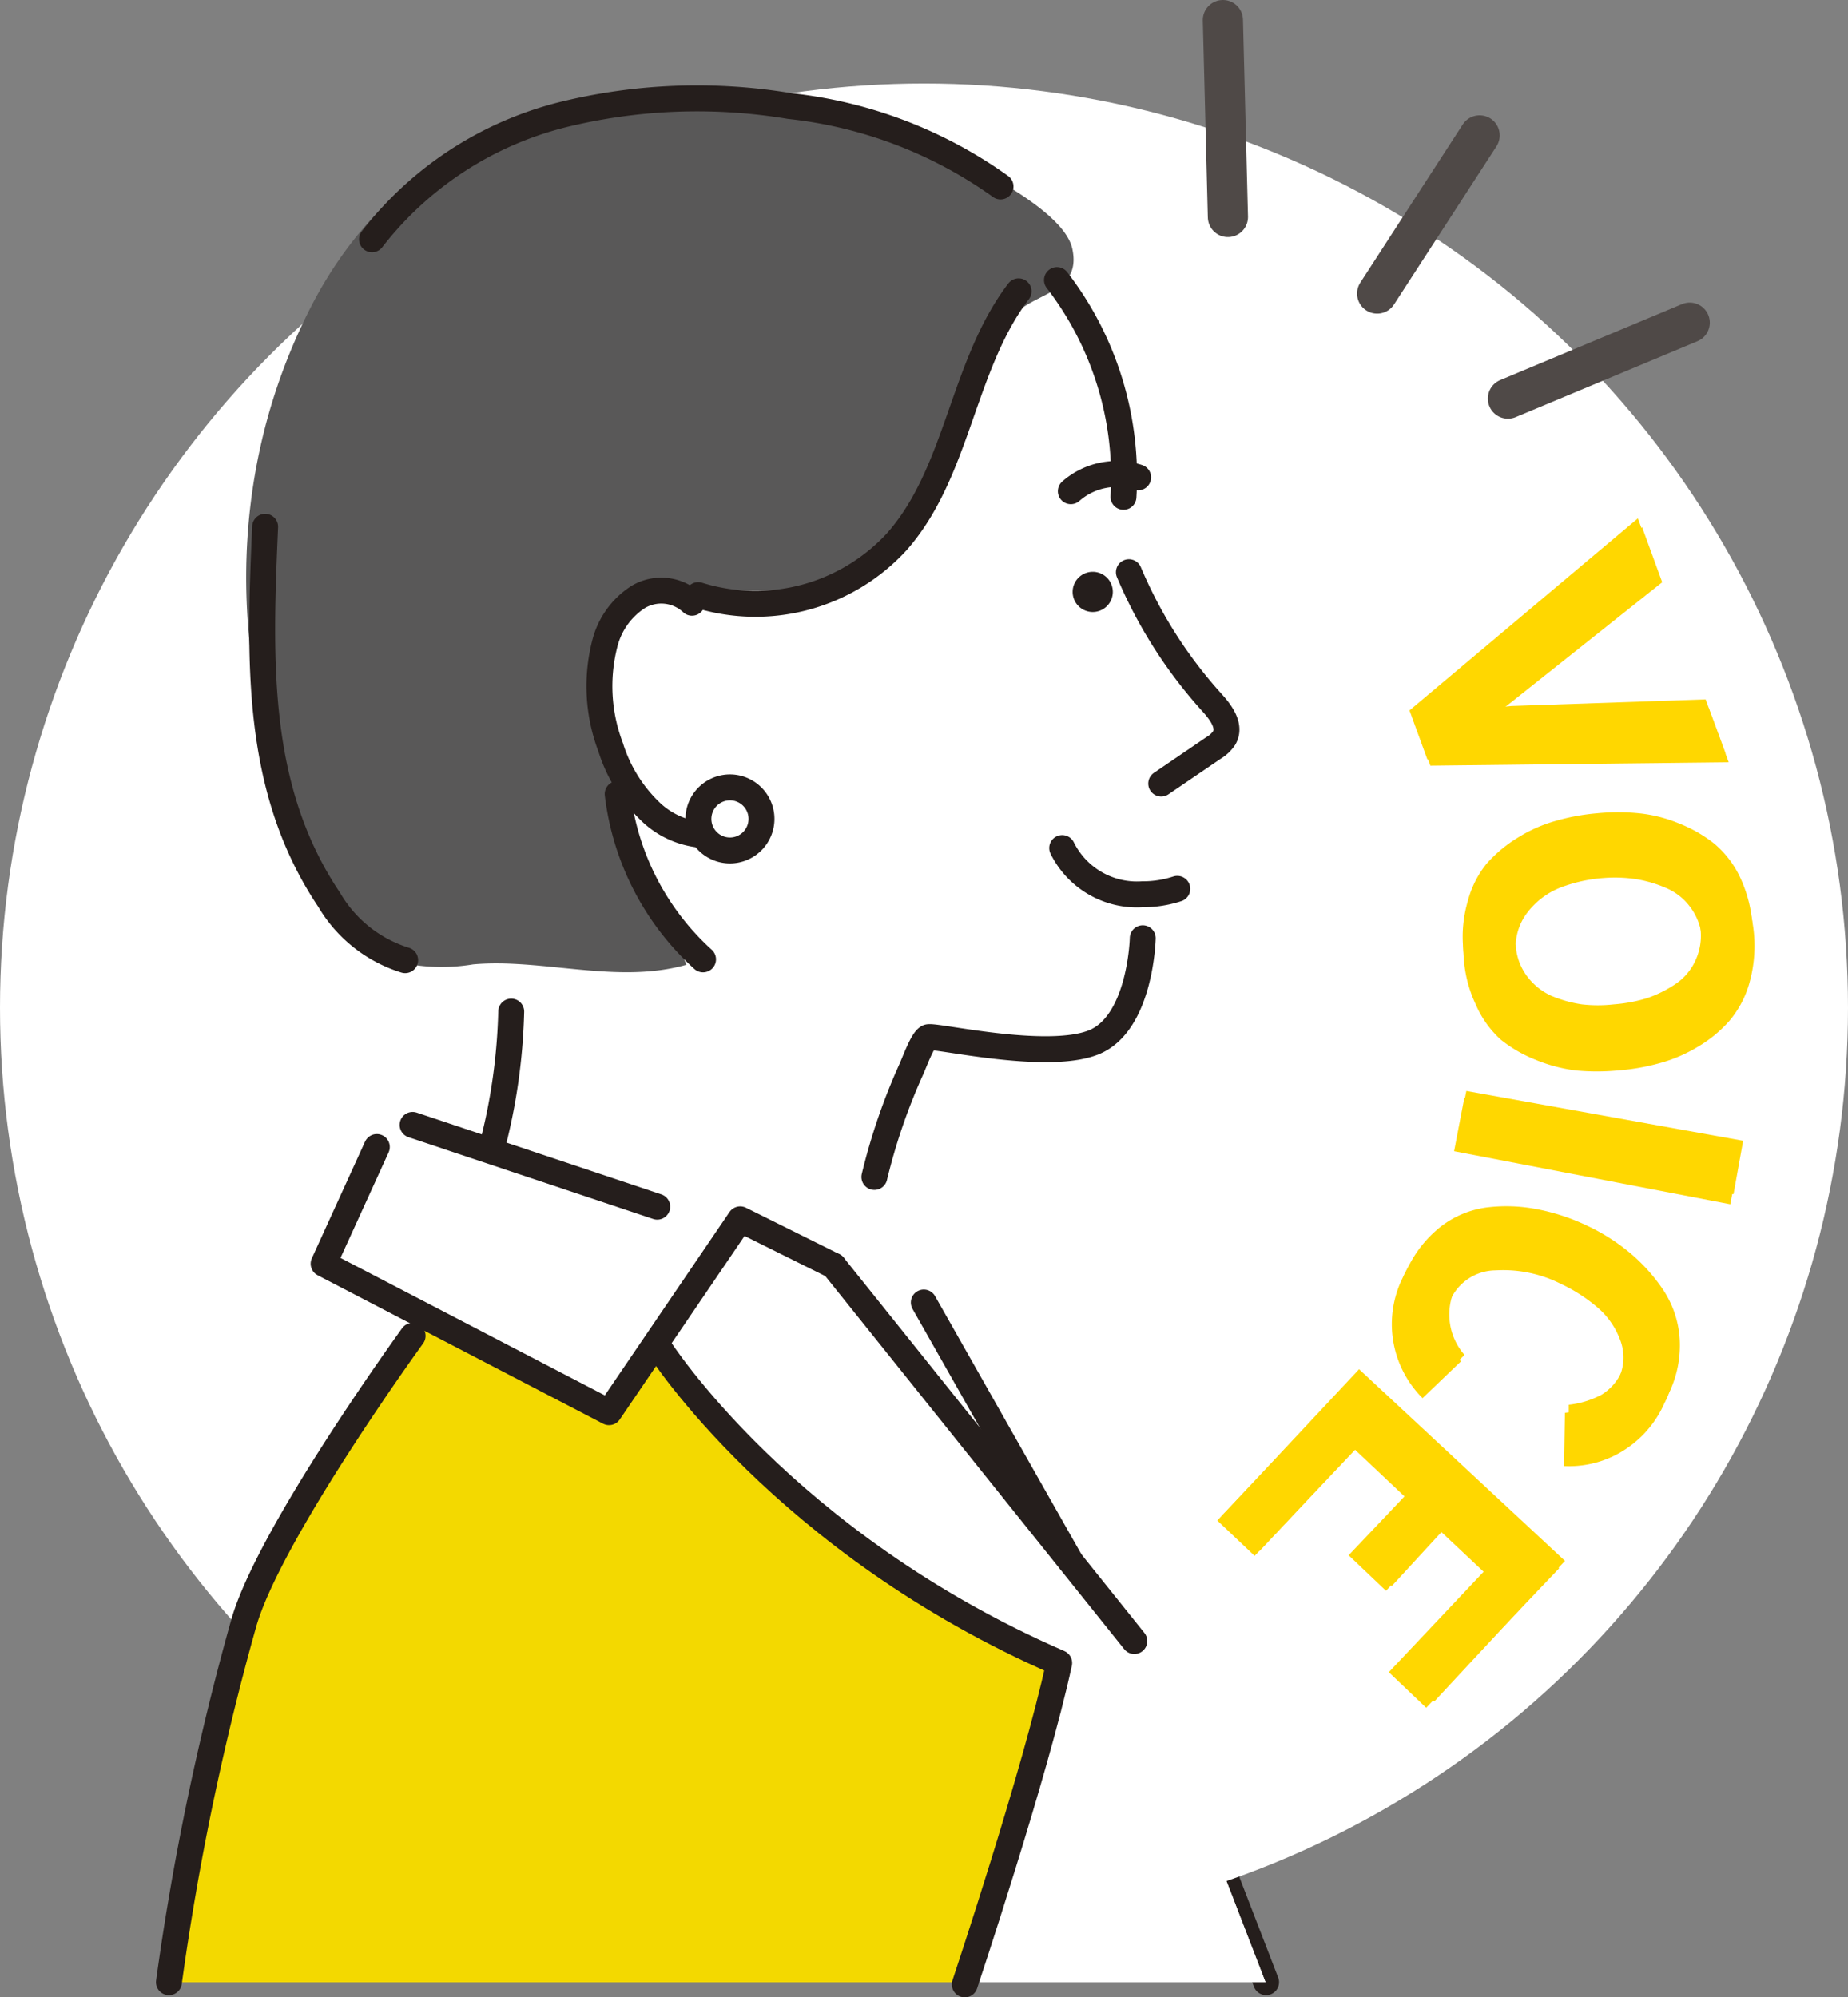 <svg id="レイヤー_1" data-name="レイヤー 1" xmlns="http://www.w3.org/2000/svg" viewBox="0 0 92 99.41"><rect x="0" y="0" width="92" height="99.41" fill="#808080" stroke="none"/><defs><style>.cls-1,.cls-4{fill:none;}.cls-1,.cls-8{stroke:#251e1c;stroke-width:1.29px;}.cls-1,.cls-4,.cls-8{stroke-linecap:round;stroke-linejoin:round;}.cls-2,.cls-8{fill:#fff;}.cls-3{fill:gold;}.cls-4{stroke:#4f4947;stroke-width:2px;}.cls-5{fill:#f3d900;}.cls-6{fill:#595858;}.cls-7{fill:#251e1c;}</style></defs><line class="cls-1" x1="56.47" y1="81.68" x2="63.03" y2="98.66"/><circle class="cls-2" cx="46" cy="50.16" r="46"/><path class="cls-3" d="M70.17,35.36,81.54,25.8l1,2.74-7.49,6.1c-.2.16-.47.36-.8.6.24,0,.57-.07,1-.1l9.66-.33,1,2.7-14.85.29Z"/><path class="cls-3" d="M73.46,49.58a6.35,6.35,0,0,1-.61-2.32,6.27,6.27,0,0,1,.22-2.4A4.94,4.94,0,0,1,74,43a6.78,6.78,0,0,1,1.55-1.3,7.24,7.24,0,0,1,1.89-.84,10.71,10.71,0,0,1,2.06-.38,10.48,10.48,0,0,1,2.1,0,7.09,7.09,0,0,1,2,.51,6.84,6.84,0,0,1,1.74,1,4.94,4.94,0,0,1,1.28,1.66,6.78,6.78,0,0,1,.39,4.72,4.94,4.94,0,0,1-1,1.85,6.49,6.49,0,0,1-1.55,1.29,7.55,7.55,0,0,1-1.89.83,10.71,10.71,0,0,1-2.06.38,10.48,10.48,0,0,1-2.1,0,7.34,7.34,0,0,1-2-.5,6.53,6.53,0,0,1-1.74-1A4.82,4.82,0,0,1,73.46,49.58Zm2-2.54A2.84,2.84,0,0,0,76,48.56a3.11,3.11,0,0,0,1.22,1,6.22,6.22,0,0,0,1.53.43,7.06,7.06,0,0,0,1.59,0A7.62,7.62,0,0,0,82,49.68,6,6,0,0,0,83.38,49a2.81,2.81,0,0,0,1-1.14,2.94,2.94,0,0,0,.28-1.61,2.91,2.91,0,0,0-.56-1.55,2.94,2.94,0,0,0-1.22-1,6.73,6.73,0,0,0-1.52-.42,7.11,7.11,0,0,0-1.6,0,7.9,7.9,0,0,0-2.13.48A3.84,3.84,0,0,0,76,45,2.79,2.79,0,0,0,75.44,47Z"/><path class="cls-3" d="M73,54.3l13.78,2.48-.48,2.66L72.47,57Z"/><path class="cls-3" d="M70,63.29a5.85,5.85,0,0,1,1.73-2.24A4.75,4.75,0,0,1,74,60.1a8,8,0,0,1,2.49.08A10.33,10.33,0,0,1,79,61a9.88,9.88,0,0,1,2.12,1.34,8.79,8.79,0,0,1,1.68,1.86,5,5,0,0,1,.82,2.41,5.45,5.45,0,0,1-.55,2.76,5.29,5.29,0,0,1-2.16,2.49,5.2,5.2,0,0,1-2.81.72l0-2.66a4.55,4.55,0,0,0,1.63-.5,2.57,2.57,0,0,0,1-1.14,2.49,2.49,0,0,0,.08-2,3.79,3.79,0,0,0-1.16-1.63,8.38,8.38,0,0,0-1.82-1.13,6.5,6.5,0,0,0-3.25-.64,2.52,2.52,0,0,0-2.24,1.49,3.05,3.05,0,0,0,.57,3.07L71,69.3A5.23,5.23,0,0,1,70,63.29Z"/><path class="cls-3" d="M67.66,68.15l10.25,9.54-6.51,7-1.87-1.75,4.67-5-2.15-2-2.76,3-1.87-1.75,2.75-2.95L67.7,71.87l-5,5.33-1.88-1.74Z"/><line class="cls-4" x1="68.56" y1="14.61" x2="73.66" y2="6.74"/><line class="cls-4" x1="75.07" y1="19.84" x2="84.12" y2="16.06"/><line class="cls-4" x1="61.13" y1="10.8" x2="60.88" y2="1"/><path class="cls-3" d="M70.31,35.71l11.44-9.47,1,2.74-7.55,6c-.2.16-.46.36-.8.59.24,0,.57-.06,1-.08l9.66-.26,1,2.71-14.85.17Z"/><path class="cls-3" d="M73.47,50a6.4,6.4,0,0,1-.6-2.33,6.48,6.48,0,0,1,.25-2.4,4.89,4.89,0,0,1,1-1.83,6.55,6.55,0,0,1,1.56-1.29,7.43,7.43,0,0,1,1.9-.82,10.68,10.68,0,0,1,2.06-.35,10.46,10.46,0,0,1,2.1.05,7.49,7.49,0,0,1,2,.53,6.83,6.83,0,0,1,1.73,1,4.92,4.92,0,0,1,1.25,1.67A6.81,6.81,0,0,1,87.07,49a5,5,0,0,1-1,1.84,6.47,6.47,0,0,1-1.56,1.27,7.4,7.4,0,0,1-1.9.81,10.66,10.66,0,0,1-2.07.36,11.17,11.17,0,0,1-2.09,0,7.78,7.78,0,0,1-2-.53,6.78,6.78,0,0,1-1.73-1A5.06,5.06,0,0,1,73.47,50Zm2-2.52A2.82,2.82,0,0,0,76,49a3,3,0,0,0,1.21,1,5.85,5.85,0,0,0,1.53.45A7.35,7.35,0,0,0,82,50.15a5.61,5.61,0,0,0,1.43-.65,3,3,0,0,0,1-1.13,2.86,2.86,0,0,0,.3-1.61,2.92,2.92,0,0,0-.54-1.55,2.89,2.89,0,0,0-1.22-1,6.24,6.24,0,0,0-1.51-.45,7.1,7.1,0,0,0-1.6-.06,7.53,7.53,0,0,0-2.13.46,3.83,3.83,0,0,0-1.66,1.22A2.82,2.82,0,0,0,75.47,47.44Z"/><path class="cls-3" d="M72.9,54.64l13.75,2.65-.51,2.65L72.39,57.3Z"/><path class="cls-3" d="M69.83,63.6a5.74,5.74,0,0,1,1.76-2.22,4.72,4.72,0,0,1,2.32-.93,8.31,8.31,0,0,1,2.49.11,10.72,10.72,0,0,1,2.48.85A9.52,9.52,0,0,1,81,62.77a9,9,0,0,1,1.65,1.87,5,5,0,0,1,.8,2.42,5.46,5.46,0,0,1-.58,2.76,5.3,5.3,0,0,1-2.2,2.47,5.07,5.07,0,0,1-2.81.68l.05-2.65a4.56,4.56,0,0,0,1.63-.49,2.4,2.4,0,0,0,1-1.13,2.43,2.43,0,0,0,.12-2,3.91,3.91,0,0,0-1.15-1.64,8,8,0,0,0-1.81-1.16,6.36,6.36,0,0,0-3.24-.67,2.49,2.49,0,0,0-2.25,1.46,3.05,3.05,0,0,0,.52,3.07l-1.91,1.83A5.2,5.2,0,0,1,69.83,63.6Z"/><path class="cls-3" d="M67.45,68.44l10.17,9.62L71,85l-1.86-1.77,4.72-5-2.13-2L69,79.18l-1.86-1.77,2.78-2.93-2.46-2.32-5,5.28-1.86-1.76Z"/><path class="cls-2" d="M52.46,13.8c2.35,2.86,3.42,8.4,3.45,10.87a21,21,0,0,0,.1,2.75c.47,3.25,3,5.76,5,8.32a.75.75,0,0,1,.21.47.72.72,0,0,1-.26.43A14.94,14.94,0,0,1,57.73,39,36.51,36.51,0,0,1,56.5,49.74c-.12.45-2.54,2.71-3.89,2.68-1.82,0-6.86-.86-7-.52a53.55,53.55,0,0,0-2.44,9.68s-11.07-3.22-19-3.44a28.41,28.41,0,0,0,1.36-6.84,27.13,27.13,0,0,0-.09-2.85c-.08-3.61-6.16-6.78-8.64-10.58C11.54,29.79,13.34,20.12,19,12.61,25,4.5,36.12,3,45,7.18,47.94,8.6,50.06,10.86,52.46,13.8Z"/><path class="cls-2" d="M8.41,98.66H63l-6.56-17L43,60,24.48,57s-2.26,5.72-3.07,8c0,0-9.14,11.2-9.29,15.83A58.35,58.35,0,0,1,8.41,98.66Z"/><path class="cls-2" d="M8.41,98.66H63l-6.56-17L41.5,63l-4.65-2.31L24.48,57l-5.24-1.52L16.11,62.9,21.41,65s-8.19,11.33-9.29,15.83C9.61,91.2,8.41,98.66,8.41,98.66Z"/><path class="cls-2" d="M16.11,62.9v0a13.15,13.15,0,0,1,2.55,1Z"/><path class="cls-5" d="M12.12,80.84c1-4,7.6-13.46,9-15.45,3,2,9.18,4.9,9.18,4.9a24.5,24.5,0,0,0,2.52-2.85c4.87,6.69,19.89,15.33,19.89,15.33s-2.49,10.08-4.6,15.89H8.41S9.61,91.2,12.12,80.84Z"/><path class="cls-1" d="M20.54,66.49s-7.18,9.89-8.42,14.35A133.16,133.16,0,0,0,8.41,98.66"/><path class="cls-6" d="M41.79,29.18a12.61,12.61,0,0,1-2.75.21l-4.78,0a4.91,4.91,0,0,0-2.47.44,3.87,3.87,0,0,0-1.62,2.43c-1.47,5.37,2.23,11,4,15.76C30.72,49,27,47.69,23.55,48a9.54,9.54,0,0,1-4.16-.23c-1.77-.68-2.88-2.43-3.68-4.14-4.21-9-4.87-19.19-.3-28.22C19.3,7.71,26.47,4.44,35.07,4.79A29.63,29.63,0,0,1,48.49,8.3c1.32.75,4.57,2.46,4.9,4.11.45,2.21-1.94,2.12-3,3.36C47.12,19.4,47.53,27.11,42.51,29A4.56,4.56,0,0,1,41.79,29.18Z"/><path class="cls-1" d="M56.2,28.48a23,23,0,0,0,4.1,6.45c.47.51,1,1.21.64,1.81a1.66,1.66,0,0,1-.53.49L57.81,39"/><path class="cls-1" d="M56.89,46.7s-.1,4.29-2.49,5.2-7.92-.41-8.2-.27-.65,1.19-.85,1.63a30.08,30.08,0,0,0-1.82,5.32"/><path class="cls-7" d="M53.4,29.46a1,1,0,1,0,1-1A1,1,0,0,0,53.4,29.46Z"/><path class="cls-1" d="M53.31,24.45a3.46,3.46,0,0,1,3.35-.69"/><path class="cls-1" d="M52.62,13.94a16.07,16.07,0,0,1,3.31,10.79"/><path class="cls-1" d="M52.88,42.21a4.15,4.15,0,0,0,4,2.3,5.46,5.46,0,0,0,1.73-.27"/><path class="cls-1" d="M25.45,50.35a29.35,29.35,0,0,1-1,6.91"/><polyline class="cls-1" points="41.5 63 36.85 60.69 30.32 70.29 16.11 62.9 18.76 57.09"/><line class="cls-1" x1="20.54" y1="55.99" x2="32.72" y2="60.06"/><path class="cls-1" d="M13.2,26.22c-.29,6.65-.52,13.05,3.19,18.57a6.67,6.67,0,0,0,3.78,3"/><line class="cls-1" x1="41.5" y1="63" x2="56.47" y2="81.68"/><line class="cls-1" x1="53.27" y1="77.67" x2="45.99" y2="64.83"/><path class="cls-1" d="M32.82,67.09S39,76.8,52.73,82.77c-1.17,5.44-4.7,16-4.7,16"/><path class="cls-1" d="M34.45,30a2.24,2.24,0,0,0-2.69-.28,3.88,3.88,0,0,0-1.65,2.31,8.53,8.53,0,0,0,.29,5.16,7.57,7.57,0,0,0,2.07,3.29,4.17,4.17,0,0,0,3.65,1"/><path class="cls-8" d="M37.91,40.76a1.57,1.57,0,1,0-1.57,1.57A1.57,1.57,0,0,0,37.91,40.76Z"/><path class="cls-1" d="M50.71,14.5c-2.82,3.7-3,9-6.07,12.47a9.56,9.56,0,0,1-9.88,2.65"/><path class="cls-1" d="M30.75,39.52A13.22,13.22,0,0,0,35,47.75"/><path class="cls-1" d="M49.81,9.28a22.11,22.11,0,0,0-10.5-4,28,28,0,0,0-11.38.45,17.32,17.32,0,0,0-9.41,6.18"/></svg>